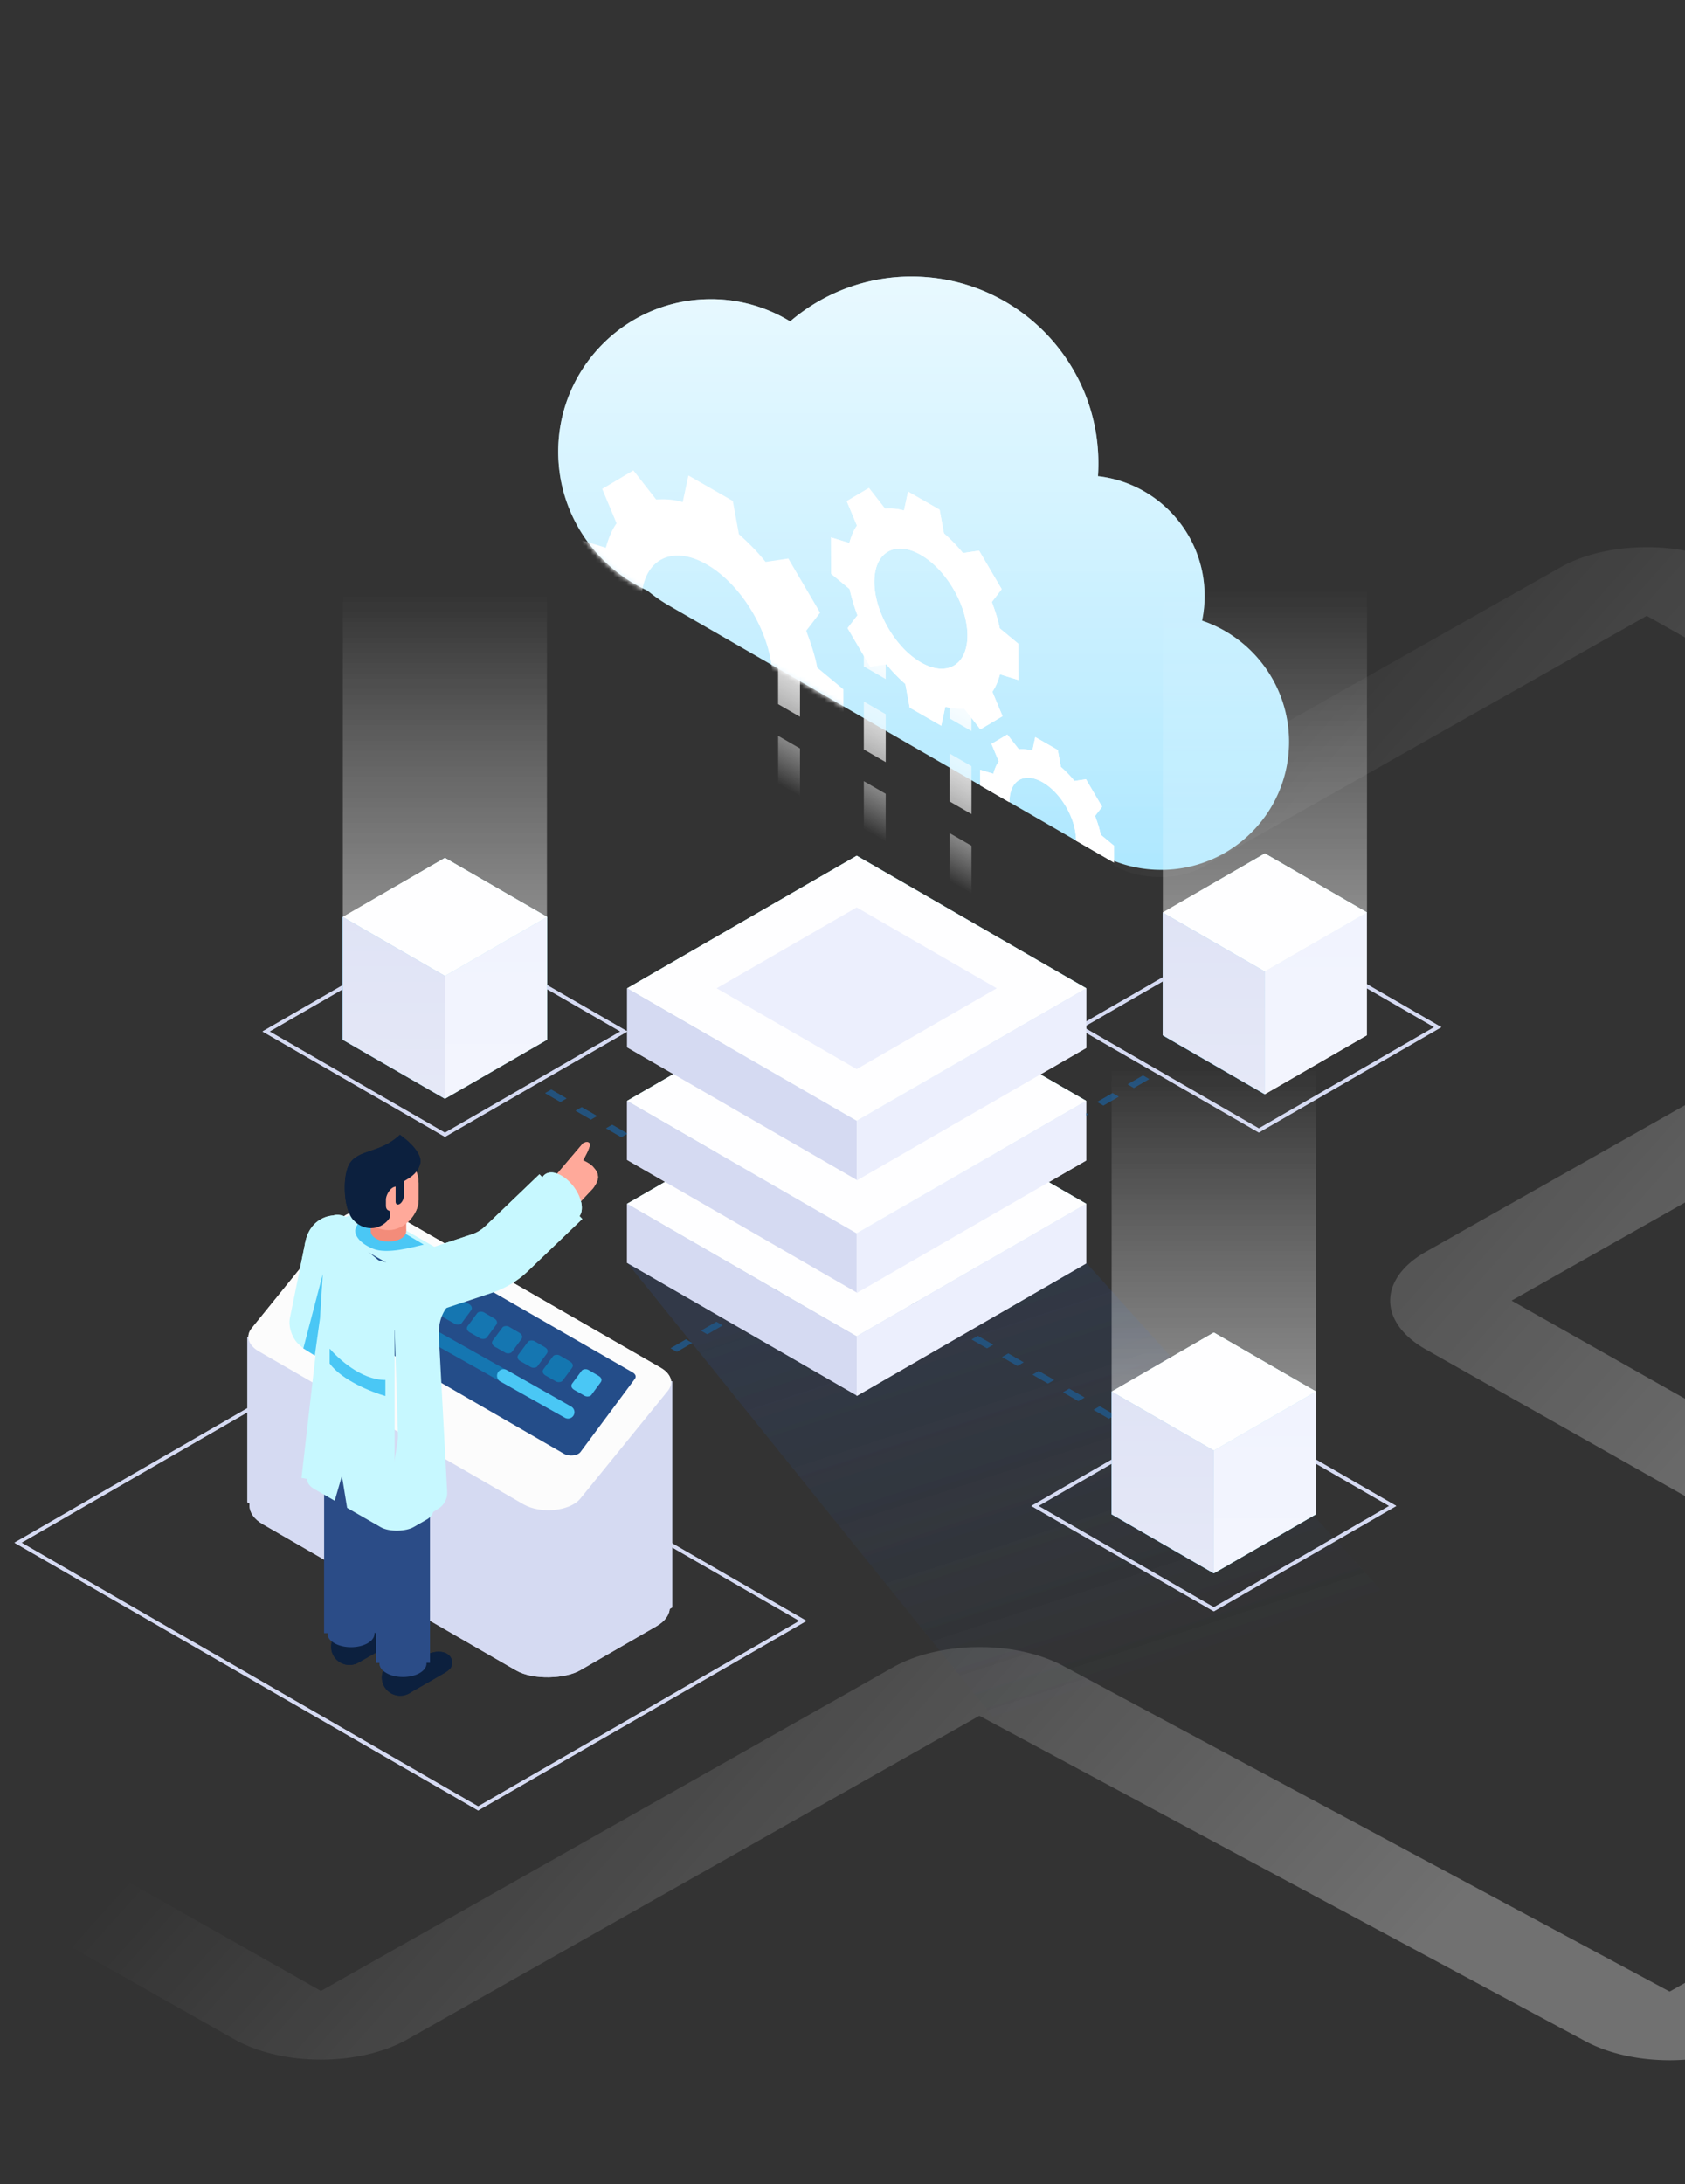 <svg xmlns="http://www.w3.org/2000/svg" xmlns:xlink="http://www.w3.org/1999/xlink" fill="none" viewBox="0 0 375 486">
  <rect x="0" y="0" width="375" height="486" fill="#333333" stroke="none"/>
  <defs>
    <path id="c" fill="#23527C" fill-rule="evenodd" d="m126.078 244.429-3.39-1.958-1.36.785 3.391 1.957 1.359-.784Zm6.781 3.915-3.391-1.958-1.359.785 3.391 1.957 1.359-.784Zm6.781 3.915-3.391-1.958-1.359.785 3.391 1.957 1.359-.784Zm6.781 3.915-3.391-1.958-1.359.785 3.391 1.957 1.359-.784Zm6.781 3.914-3.391-1.957-1.359.785 3.391 1.957 1.359-.785Zm6.78 3.915-3.39-1.957-1.359.785 3.39 1.957 1.359-.785Zm6.781 3.915-3.39-1.957-1.359.785 3.39 1.957 1.359-.785Zm6.781 3.915-3.39-1.957-1.359.784 3.39 1.958 1.359-.785Zm6.781 3.915-3.39-1.957-1.359.784 3.39 1.958 1.359-.785Zm6.781 3.915-3.39-1.957-1.359.784 3.39 1.958 1.359-.785Zm6.781 3.915-3.39-1.957-1.36.784 3.391 1.958 1.359-.785Zm6.781 3.915-3.391-1.957-1.359.784 3.391 1.958 1.359-.785Zm6.781 3.915-3.391-1.957-1.359.784 3.391 1.958 1.359-.785Zm6.781 3.915-3.391-1.957-1.359.784 3.391 1.958 1.359-.785Zm6.781 3.915-3.391-1.957-1.359.784 3.391 1.958 1.359-.785Zm6.78 3.915-3.39-1.958-1.359.785 3.39 1.958 1.359-.785Zm6.781 3.915-3.39-1.958-1.359.785 3.39 1.958 1.359-.785Zm6.781 3.915-3.39-1.958-1.359.785 3.39 1.957 1.359-.784Zm6.781 3.915-3.39-1.958-1.359.785 3.39 1.957 1.359-.784Zm6.781 3.915-3.39-1.958-1.359.785 3.39 1.957 1.359-.784Zm6.781 3.915-3.391-1.958-1.359.785 3.391 1.957 1.359-.784Zm6.781 3.915-3.391-1.958-1.359.785 3.391 1.957 1.359-.784Zm5.085 2.936-1.695-.979-1.359.785 1.695.979 1.359-.785Z" clip-rule="evenodd"/>
    <path id="d" stroke="#D5DAF2" stroke-width=".907" d="M0 0h45.981v45.981H0z"/>
    <path id="e" stroke="#D5DAF2" stroke-width=".907" d="M0 0h118.256v83.466H0z"/>
    <path id="f" fill="#23527C" fill-rule="evenodd" d="m252.343 242.081 3.39-1.957-1.359-.785-3.39 1.958 1.359.784Zm-6.781 3.915 3.39-1.957-1.359-.785-3.39 1.958 1.359.784Zm-6.781 3.915 3.39-1.957-1.359-.785-3.39 1.958 1.359.784ZM232 253.826l3.39-1.957-1.359-.785-3.39 1.958 1.359.784Zm-6.781 3.915 3.391-1.957-1.359-.785-3.391 1.958 1.359.784Zm-6.781 3.915 3.391-1.957-1.359-.785-3.391 1.958 1.359.784Zm-6.781 3.915 3.391-1.957-1.359-.785-3.391 1.958 1.359.784Zm-6.781 3.915 3.391-1.957-1.359-.785-3.391 1.958 1.359.784Zm-6.78 3.915 3.39-1.957-1.359-.785-3.391 1.958 1.36.784Zm-6.781 3.915 3.39-1.957-1.359-.785-3.39 1.957 1.359.785Zm-6.781 3.915 3.39-1.957-1.359-.785-3.39 1.957 1.359.785Zm-6.781 3.915 3.39-1.957-1.359-.785-3.39 1.957 1.359.785Zm-6.781 3.915 3.39-1.958-1.359-.784-3.39 1.957 1.359.785Zm-6.781 3.915 3.39-1.958-1.359-.784-3.39 1.957 1.359.785Zm-6.781 3.915 3.391-1.958-1.359-.784-3.391 1.957 1.359.785Zm-6.781 3.915 3.391-1.958-1.359-.784-3.391 1.957 1.359.785Z" clip-rule="evenodd"/>
    <path id="h" fill="#54CBF6" fill-opacity=".23" d="m296.419 202.814-15.489-8.942-15.489 8.942 15.49 8.942z"/>
    <path id="i" fill="#53CAF6" d="m281.493 216.183-22.728-13.122v27.31l22.728 13.122z"/>
    <path id="k" fill="#FEFEFF" d="m304.22 203.061-22.721-13.118-22.721 13.118 22.721 13.118z"/>
    <path id="l" fill="#ECEFFD" d="m304.189 203.061-22.728 13.122v27.311l22.728-13.122z"/>
    <path id="m" fill="#D5DAF2" d="m281.493 216.183-22.728-13.122v27.31l22.728 13.122z"/>
    <path id="o" fill="#54CBF6" fill-opacity=".23" d="m113.943 203.796-15.489-8.942-15.489 8.942 15.49 8.942z"/>
    <path id="p" fill="#78DEEC" d="m121.745 204.042-22.728 13.122v27.311l22.728-13.122z"/>
    <path id="q" fill="#53CAF6" d="M99.017 217.164 76.29 204.042v27.31l22.728 13.122z"/>
    <path id="s" fill="#FEFEFF" d="m121.745 204.042-22.721-13.118-22.721 13.118 22.721 13.118z"/>
    <path id="t" fill="#ECEFFD" d="m121.745 204.042-22.728 13.122v27.311l22.728-13.122z"/>
    <path id="u" fill="#D5DAF2" d="M99.017 217.164 76.29 204.042v27.31l22.728 13.122z"/>
    <path id="w" fill="#54CBF6" fill-opacity=".23" d="m285.057 309.412-15.489-8.942-15.489 8.942 15.49 8.942z"/>
    <path id="x" fill="#78DEEC" d="m292.858 309.659-22.728 13.122v27.311l22.728-13.122z"/>
    <path id="y" fill="#53CAF6" d="m270.13 322.781-22.728-13.122v27.31l22.728 13.122z"/>
    <path id="A" fill="#FEFEFF" d="m292.858 309.659-22.721-13.118-22.721 13.118 22.721 13.118z"/>
    <path id="B" fill="#ECEFFD" d="m292.858 309.659-22.728 13.122v27.311l22.728-13.122z"/>
    <path id="C" fill="#D5DAF2" d="m270.13 322.781-22.728-13.122v27.31l22.728 13.122z"/>
    <path id="D" fill="#D5DAF2" fill-rule="evenodd" d="M104.896 297.504H55.04v36.794l68.496 38.419a.038.038 0 0 1 .018.032l.018-.011.018.011c0-.013.007-.025.018-.032l25.988-15.01v-50.341h-44.7v-9.862Z" clip-rule="evenodd"/>
    <path id="E" fill="#FCFCFC" d="M88.04 270.398c-3.862-2.224-10.376-1.56-12.685 1.293L56.02 295.569c-1.402 1.73-.778 3.783 1.562 5.134l58.897 34.039c3.857 2.229 10.376 1.57 12.692-1.282l19.443-23.943c1.409-1.734.782-3.793-1.568-5.145L88.04 270.398Z"/>
    <path id="F" fill="#244D89" d="M84.273 272.86c-1.126-.648-3.03-.435-3.655.41l-11.992 16.212c-.36.487-.171 1.052.477 1.427l56.427 32.61c1.124.65 3.029.439 3.657-.405l12.097-16.273c.363-.489.174-1.056-.478-1.431l-56.533-32.55Z"/>
    <path id="G" fill="#4AC7F5" d="M130.948 304.84c-.453-.264-1.224-.18-1.477.161l-2.131 2.873c-.364.491-.17 1.06.489 1.435l2.287 1.301c.455.259 1.218.172 1.469-.167l2.107-2.852c.359-.485.173-1.047-.469-1.422l-2.275-1.329Z"/>
    <path id="H" fill="#1576B1" d="M113.29 295.244c-.452-.264-1.224-.179-1.477.162l-2.13 2.872c-.364.491-.17 1.061.489 1.436l2.287 1.301c.455.259 1.218.172 1.469-.168l2.107-2.851c.358-.485.173-1.047-.469-1.422l-2.276-1.33Zm-32.808-8.545a1.461 1.461 0 1 0-1.434 2.545l46.668 26.242a1.423 1.423 0 0 0 1.397-2.48l-46.631-26.307Z"/>
    <path id="I" fill="#4AC7F5" d="M112.848 304.907a1.46 1.46 0 1 0-1.435 2.54l14.302 8.038a1.424 1.424 0 0 0 1.401-2.482l-14.268-8.096Z"/>
    <path id="J" fill="#1576B1" d="M118.962 298.444c-.452-.264-1.223-.179-1.477.162l-2.13 2.872c-.364.491-.17 1.061.489 1.436l2.287 1.3c.455.259 1.218.172 1.469-.167l2.107-2.852c.358-.485.173-1.047-.469-1.421l-2.276-1.33Zm-16.872-9.595c-.452-.264-1.223-.18-1.476.161l-2.13 2.873c-.365.491-.17 1.06.488 1.435l2.287 1.301c.455.259 1.218.172 1.469-.167l2.107-2.852c.359-.485.173-1.047-.469-1.422l-2.276-1.329Z"/>
    <path id="K" fill="#05A0D9" fill-opacity=".5" d="M124.564 301.637c-.452-.264-1.223-.18-1.477.162l-2.13 2.872c-.364.491-.17 1.061.489 1.435l2.287 1.301c.455.259 1.218.172 1.469-.167l2.107-2.852c.358-.485.173-1.047-.469-1.422l-2.276-1.329Z"/>
    <path id="L" fill="#1576B1" d="M107.691 292.042c-.452-.264-1.223-.179-1.477.162l-2.13 2.872c-.364.491-.17 1.061.489 1.436l2.287 1.301c.455.258 1.218.171 1.469-.168l2.107-2.851c.358-.485.173-1.047-.469-1.422l-2.276-1.33Z"/>
    <path id="M" fill="#C7F8FF" d="m72.662 293.797 22.292-12.87v6.25l-22.292 12.87z"/>
    <path id="N" fill="#C7F8FF" d="m70.008 285.055 5.848 2.237-2.988 15.875-4.82-2.783 1.96-15.329Zm7.47-13.886c-.821-.726-2.33-1.032-3.37-.684 0 0-5.3.105-6.297 6.617l5.204-.979 7.3-2.444-2.837-2.51Z"/>
    <path id="O" fill="#C7F8FF" d="m72.957 276.072-1.825-1.615-3.32 2.645-3.289 16.175c-.393 1.933.487 4.56 1.965 5.867l1.025.918.319.16 5.125-24.15Z"/>
    <path id="P" fill="#C7F8FF" d="m72.836 274.88 6.667-3.849v19.094l-6.667 3.849z"/>
    <path id="Q" fill="#C7F8FF" d="M94.176 297.344v-15.176l-6.221-.727-16.254-4.307v15.581l22.475 4.629Z"/>
    <path id="R" fill="#FDFBFB" d="m92.259 299.786-5.843 3.357v14.63l5.843-3.356z"/>
    <path id="S" fill="#0C203E" d="M95.99 367.798c-2.04.599-3.505 1.511-5.248 1.32l-4.821 2.602.432.859c1.919 1.527 3.002 4.483 4.953 4.069 1.999-1.129 7.056-4.016 7.664-4.403.784-.5.767-.502 1.367-1.122 1.075-2.444-1.181-4.256-4.348-3.325Z"/>
    <path id="T" fill="#0C203E" d="M86.228 373.386c1.339.769 3.508.769 4.846 0s1.338-2.015 0-2.784c-1.338-.769-3.507-.769-4.846 0-1.338.769-1.338 2.015 0 2.784Zm0-5.359c1.339.769 3.508.769 4.846 0s1.338-2.015 0-2.784c-1.338-.769-3.507-.769-4.846 0-1.338.769-1.338 2.015 0 2.784Z"/>
    <path id="U" fill="#0C203E" d="M85.225 366.564s.575 2.148 0 5.394c-.476 2.683 8.004 1.042 6.86-1.432-.696-1.504 0-3.7 0-3.7l-6.86-.262Z"/>
    <path id="V" fill="#0C203E" d="M84.704 360.982c-2.04.599-3.504 1.511-5.247 1.32l-4.822 2.601.432.86c1.919 1.527 3.002 4.483 4.953 4.069 2-1.129 7.057-4.017 7.664-4.403.784-.5.768-.502 1.367-1.122 1.075-2.444-1.18-4.256-4.347-3.325Z"/>
    <path id="W" fill="#0C203E" d="M74.943 366.57c1.338.769 3.507.769 4.846 0 1.338-.768 1.338-2.015 0-2.784-1.339-.768-3.508-.768-4.846 0-1.338.769-1.338 2.016 0 2.784Zm0-5.36c1.338.769 3.507.769 4.846 0 1.338-.768 1.338-2.015 0-2.784-1.339-.768-3.508-.768-4.846 0-1.338.769-1.338 2.016 0 2.784Z"/>
    <path id="X" fill="#0C203E" d="M73.939 359.748s.576 2.148 0 5.394c-.476 2.683 8.005 1.042 6.86-1.432-.696-1.504 0-3.7 0-3.7l-6.86-.262Z"/>
    <path id="Y" fill="#2B4C87" d="M86.002 372.302c2.04 1.172 5.348 1.172 7.389 0 2.04-1.172 2.04-3.073 0-4.245-2.04-1.172-5.349-1.172-7.39 0-2.04 1.172-2.04 3.073 0 4.245Zm-11.562-6.636c2.037 1.171 5.34 1.171 7.376 0 2.037-1.17 2.037-3.067 0-4.237s-5.339-1.17-7.376 0c-2.036 1.17-2.036 3.067 0 4.237Z"/>
    <path id="Z" stroke="#2B4C87" stroke-linejoin="round" stroke-width="11.99" d="M89.697 326.181v43.835M78.13 319.548v43.834"/>
    <path id="aa" fill="#4AC7F5" d="M82.97 277.86c3.19 1.333 8.876-.343 11.342-.902l-12.563-7.45c-.986.788-2.705 3.48-2.705 4.368 0 .887.709 2.639 3.926 3.984Z"/>
    <path id="ab" fill="#C7F8FF" d="m96.178 288.93-8.676-4.169 1.457 47.477 7.72-4.435-2.495-22.003 1.995-16.87Z"/>
    <path id="ac" fill="#C7F8FF" d="m87.832 294.834-17.135-16.473v19.153l-3.6 31.371 20.735 3.801v-37.852Z"/>
    <path id="ad" fill="#2B4C87" d="m76.097 328.441 1.362 8.368-3.37-1.493 2.008-6.875Z"/>
    <path id="ae" fill="#C7F8FF" d="M70.65 278.111c-.069-6.588 3.919-7.111 5.56-7.28l2.724 5.188 5.619 4.7-1.974 3.123h-5.774l-5.689-3.735c-.085 2.745-.399 4.593-.467-1.996Z"/>
    <path id="af" fill="#FFA99A" d="m129.751 254.412-6.348 7.462v3.898l5.234 2.228 3.342-3.564s1.172-1.472 1.113-2.562c-.051-.971-.472-1.496-1.113-2.227-.685-.78-2.228-1.448-2.228-1.448s1.876-3.176 1.448-3.787c-.428-.611-1.448 0-1.448 0Z"/>
    <path id="ag" fill="#F38C7A" d="M83.68 275.614c1.539.884 4.032.884 5.57 0 1.539-.884 1.539-2.316 0-3.2-1.537-.883-4.031-.883-5.57 0-1.537.884-1.537 2.316 0 3.2Z"/>
    <path id="ah" fill="#F38C7A" d="M90.406 264.747h-7.877v9.121h7.877z"/>
    <path id="ai" fill="#0C203E" d="M77.842 258.879c2.101-3.184 6.797-2.233 11.164-6.351 0 0 5.15 3.516 4.515 6.351-.44 1.962-1.836 2.928-3.275 3.771-2.328 1.365-2.688 1.817-3.82 4.267-.87 1.883 1.312 2.91 0 4.516-1.96 2.397-5.558 2.58-7.84 0-2.283-2.58-2.382-10.073-.744-12.554Z"/>
    <path id="aj" fill="#4AC7F5" d="M85.773 310.657v-3.572c-5.478 0-10.553-4.855-12.405-6.972v3.3c2.7 3.731 9.395 6.384 12.405 7.244Z"/>
    <path id="ak" stroke="#C7F8FF" stroke-width="13.768" d="m124.818 266.286-12.074 11.576a14.685 14.685 0 0 1-5.541 3.339l-15.334 5.084"/>
    <path id="al" fill="#C7F8FF" d="M94.018 296.67c.873-4.287 3.209-6.219 4.267-6.649l-7.542-1.389-1.985 6.649 5.26 1.389Zm.496-19.565c2.16 1.079 1.482 1.265 4.496.499l-1.817 2.047h-3.92l1.241-2.546Z"/>
    <path id="am" fill="#C7F8FF" d="m99.52 331.983-1.884-35.198-4.718-2.439-2.797 15.886-3.56 22.738 8.106 4.591 2.944-1.872a4.13 4.13 0 0 0 1.908-3.706Z"/>
    <path id="an" fill="#4AC7F5" d="m71.22 293.337-1.162 8.327-2.554-1.603 4.33-16.532-.614 9.808Z"/>
    <path id="ao" fill="#C7F8FF" d="M97.64 296.936c-.068-4.835 2.526-7.123 3.832-7.662-.937-.511-2.878-1.669-3.15-2.214-.341-.681-3.406.511-4.939.681-1.532.171 0 6.045 0 7.237 0 .954 2.838 1.703 4.257 1.958Zm144.08-29.067-51.065-29.483-51.065 29.483 51.065 29.483z"/>
    <path id="ap" fill="#FEFEFF" d="m241.705 267.891-51.065-29.483-51.065 29.483 51.065 29.483z"/>
    <path id="aq" fill="#ECEFFD" d="m241.72 267.869-51.079 29.49v13.289l51.079-29.491z"/>
    <path id="ar" fill="#D5DAF2" d="m190.639 297.361-51.079-29.49v13.149l51.079 29.49z"/>
    <path id="as" fill="#C7F8FF" d="m241.72 244.967-51.065-29.482-51.065 29.482 51.065 29.482z"/>
    <path id="at" fill="#FEFEFF" d="m241.705 244.988-51.065-29.483-51.065 29.483 51.065 29.483z"/>
    <path id="au" fill="#ECEFFD" d="m241.72 244.967-51.079 29.49v13.288l51.079-29.49z"/>
    <path id="av" fill="#D5DAF2" d="m190.639 274.458-51.079-29.49v13.149l51.079 29.49z"/>
    <path id="aw" fill="#C7F8FF" d="m241.737 219.919-51.065-29.482-51.065 29.482 51.065 29.482z"/>
    <path id="ax" fill="#FEFEFF" d="m241.721 219.941-51.065-29.482-51.065 29.482 51.065 29.482z"/>
    <path id="ay" fill="#ECEFFD" d="m241.737 219.919-51.079 29.49v13.288l51.079-29.49z"/>
    <path id="az" fill="#D5DAF2" d="m190.656 249.411-51.079-29.49v13.149l51.079 29.49z"/>
    <path id="aA" fill="#ECEFFD" d="m221.82 219.919-31.164-17.993-31.164 17.993 31.164 17.993z"/>
    <path id="aI" fill="#AEE8FF" fill-rule="evenodd" d="M175.851 71.521a33.79 33.79 0 0 0-17.669-4.954c-18.751 0-33.952 15.2-33.952 33.952 0 13.728 8.147 25.553 19.869 30.904a34.349 34.349 0 0 0 4.658 3.257l94.958 54.824.218.124a28.344 28.344 0 0 0 14.465 3.942c15.727 0 28.476-12.749 28.476-28.476 0-12.535-8.1-23.179-19.351-26.983.372-1.779.567-3.622.567-5.512 0-13.768-10.379-25.113-23.74-26.637.065-.944.097-1.897.097-2.857 0-22.958-18.611-41.569-41.568-41.569a41.41 41.41 0 0 0-27.028 9.985Z" clip-rule="evenodd"/>
    <path id="aL" fill="#fff" fill-rule="evenodd" d="M137.218 116.449c-1.059 1.476-1.802 3.321-2.387 5.443l-5.751-1.762.03 11.355 5.796 4.806c.61 2.739 1.46 5.528 2.471 8.23l-3.092 4.019 7.076 12.056 5.059-.751c1.817 2.265 3.798 4.262 5.941 6.171l1.358 7.388 9.875 5.668 1.27-5.922c2.078.5 4.08.681 5.925.585l5.055 6.47 6.941-4.116-3.199-7.656c1.059-1.475 1.802-3.321 2.387-5.443l5.751 1.762-.03-11.355-5.796-4.806c-.53-2.782-1.46-5.528-2.471-8.23l3.092-4.019-7.076-12.056-5.059.752c-1.817-2.266-3.798-4.262-5.941-6.172l-1.358-7.388-9.874-5.667-1.271 5.921c-2.156-.638-4.08-.68-5.924-.585l-5.056-6.47-6.941 4.117 3.199 7.655Zm20.092 42.817c8.047 4.646 14.571.88 14.571-8.412 0-9.292-6.524-20.591-14.571-25.237-8.047-4.646-14.57-.88-14.57 8.412 0 9.292 6.523 20.591 14.57 25.237Z" clip-rule="evenodd"/>
    <path id="aM" fill="#fff" fill-rule="evenodd" d="M190.719 116.966c-.753 1.049-1.281 2.361-1.697 3.87l-4.089-1.253.022 8.074 4.121 3.417a44.411 44.411 0 0 0 1.757 5.851l-2.199 2.858 5.031 8.572 3.597-.534c1.292 1.611 2.701 3.03 4.224 4.388l.966 5.253 7.021 4.03.903-4.211c1.478.356 2.901.484 4.213.416l3.594 4.601 4.935-2.927-2.274-5.443c.753-1.049 1.281-2.362 1.697-3.87l4.089 1.252-.021-8.074-4.122-3.417c-.376-1.978-1.037-3.93-1.756-5.851l2.198-2.858-5.031-8.572-3.597.534c-1.292-1.611-2.701-3.03-4.224-4.388l-.966-5.253-7.02-4.03-.904 4.211c-1.533-.454-2.901-.484-4.212-.416l-3.595-4.6-4.935 2.926 2.274 5.444Zm14.225 30.443c5.722 3.303 10.36.626 10.36-5.981s-4.638-14.641-10.36-17.944c-5.721-3.304-10.359-.626-10.359 5.981s4.638 14.641 10.359 17.944Zm16.123 24.784c.298-1.077.675-2.015 1.212-2.764l-1.624-3.887 3.524-2.09 2.567 3.285c.937-.048 1.913-.027 3.008.297l.645-3.006 5.014 2.877.69 3.751c1.087.97 2.093 1.984 3.016 3.134l2.568-.382 3.593 6.121-1.57 2.041c.513 1.372.986 2.766 1.255 4.179l2.943 2.44.01 3.767-8.459-4.884.002-.176c0-4.718-3.312-10.454-7.398-12.813s-7.398-.447-7.398 4.271l.001.178-6.509-3.759-.01-3.475 2.92.895Z" clip-rule="evenodd"/>
  </defs>
  <path fill="url(#a)" fill-rule="evenodd" d="M385.718 126.264c-10.622-6.009-27.844-6.009-38.466 0l-98.673 55.82c-5.286 2.99-5.286 7.838 0 10.828 5.285 2.99 13.855 2.99 19.141 0l98.673-55.82a1307158125.991 1307158125.991 0 0 0 .031-.015l.005-.001a.224.224 0 0 1 .056-.005c.03 0 .05.003.056.005l.005.001.031.015 100.318 56.751c.019.01.026.016.027.017l.003.003a.06.06 0 0 1 .008.032.058.058 0 0 1-.008.031l-.003.003-.007.005a.127.127 0 0 1-.02.012l-149.543 84.597c-10.622 6.009-10.622 15.751 0 21.76l153.307 86.726.021.013a.046.046 0 0 0 .006.004l.002.003a.055.055 0 0 1 .009.032c0 .017-.006.028-.009.031l-.003.003a.097.097 0 0 1-.026.018l-98.991 55.999a.17.17 0 0 1-.029.014l-.007.002a.341.341 0 0 1-.054.005l-.034-.001a.17.17 0 0 1-.021-.003l-.006-.002a.131.131 0 0 1-.03-.014l-134.798-72.386c-10.695-5.743-27.532-5.619-37.96.28L71.516 442.991a.185.185 0 0 1-.027.014l-.004.002-.005.001c-.006.001-.026.005-.056.005-.03 0-.05-.004-.056-.005l-.005-.001c-.002-.001-.012-.005-.03-.016L-33.056 383.94c-5.286-2.99-13.855-2.99-19.141 0-5.286 2.99-5.286 7.838 0 10.828L52.19 453.82c10.622 6.009 27.844 6.009 38.466 0l127.214-71.965.029-.015.007-.001a.109.109 0 0 1 .023-.004l.031-.002c.029 0 .048.003.054.005l.007.002c.002 0 .012.004.03.014L352.85 454.24c10.695 5.743 27.532 5.619 37.959-.28l98.991-55.999c10.622-6.009 10.622-15.751 0-21.76l-153.307-86.726a.117.117 0 0 1-.025-.016l-.001-.001-.003-.003a.055.055 0 0 1-.009-.032c0-.01.002-.018.004-.023a.038.038 0 0 1 .005-.008l.003-.003c0-.001.007-.007.026-.018l149.544-84.596c10.622-6.009 10.622-15.752 0-21.761l-100.319-56.75Z" clip-rule="evenodd"/>
  <path fill="url(#b)" d="M289.227 466.745 139.638 281.062H241.79L409 466.745H289.227Z" opacity=".13"/>
  <use xlink:href="#c" fill-rule="evenodd" clip-rule="evenodd"/>
  <use xlink:href="#d" stroke-width=".907" transform="matrix(-.866 -.5 -.866 .5 319.974 228.573)"/>
  <use xlink:href="#d" stroke-width=".907" transform="matrix(-.866 -.5 -.866 .5 309.958 335.12)"/>
  <use xlink:href="#e" stroke-width=".907" transform="matrix(-.866 -.5 -.866 .5 178.696 360.691)"/>
  <use xlink:href="#d" stroke-width=".907" transform="matrix(-.866 -.5 -.866 .5 138.845 229.531)"/>
  <use xlink:href="#f" fill-rule="evenodd" clip-rule="evenodd"/>
  <path fill="url(#g)" d="M0 0h26.236v26.236H0z" transform="matrix(-.866 -.5 -.866 .5 304.22 203.061)"/>
  <use xlink:href="#h" fill-opacity=".23"/>
  <use xlink:href="#i"/>
  <path fill="url(#j)" fill-opacity=".5" d="M0 0h26.244v27.31H0z" transform="matrix(-.866 -.5 0 1 281.493 216.183)"/>
  <use xlink:href="#k"/>
  <use xlink:href="#l"/>
  <use xlink:href="#m"/>
  <path fill="url(#n)" d="M0 0h26.236v26.236H0z" transform="matrix(-.866 -.5 -.866 .5 121.745 204.042)"/>
  <use xlink:href="#o" fill-opacity=".23"/>
  <use xlink:href="#p"/>
  <use xlink:href="#q"/>
  <path fill="url(#r)" fill-opacity=".5" d="M0 0h26.244v27.31H0z" transform="matrix(-.866 -.5 0 1 99.017 217.164)"/>
  <use xlink:href="#s"/>
  <use xlink:href="#t"/>
  <use xlink:href="#u"/>
  <path fill="url(#v)" d="M0 0h26.236v26.236H0z" transform="matrix(-.866 -.5 -.866 .5 292.858 309.659)"/>
  <use xlink:href="#w" fill-opacity=".23"/>
  <use xlink:href="#x"/>
  <use xlink:href="#y"/>
  <path fill="url(#z)" fill-opacity=".5" d="M0 0h26.244v27.31H0z" transform="matrix(-.866 -.5 0 1 270.13 322.781)"/>
  <use xlink:href="#A"/>
  <use xlink:href="#B"/>
  <use xlink:href="#C"/>
  <use xlink:href="#D" fill-rule="evenodd" clip-rule="evenodd"/>
  <use xlink:href="#E"/>
  <use xlink:href="#F"/>
  <use xlink:href="#G"/>
  <use xlink:href="#H"/>
  <use xlink:href="#I"/>
  <use xlink:href="#J"/>
  <use xlink:href="#K" fill-opacity=".5"/>
  <use xlink:href="#L"/>
  <rect width="81.532" height="36.131" fill="#D5DAF2" rx="8.261" transform="matrix(-.866 -.5 -.866 .5 153.243 357.753)"/>
  <use xlink:href="#M"/>
  <use xlink:href="#N"/>
  <use xlink:href="#O"/>
  <use xlink:href="#P"/>
  <rect width="24.025" height="9.695" fill="#C7F8FF" rx="4.848" transform="scale(-1.226 .704) rotate(-45 439.306 299.48)"/>
  <use xlink:href="#Q"/>
  <use xlink:href="#R"/>
  <ellipse cx="4.084" cy="4.064" fill="#0C203E" rx="4.084" ry="4.064" transform="matrix(-1 0 0 1 93.153 369.214)"/>
  <use xlink:href="#S"/>
  <use xlink:href="#T"/>
  <use xlink:href="#U"/>
  <ellipse cx="4.071" cy="4.051" fill="#0C203E" rx="4.071" ry="4.051" transform="matrix(-1 0 0 1 81.841 362.398)"/>
  <use xlink:href="#V"/>
  <use xlink:href="#W"/>
  <use xlink:href="#X"/>
  <use xlink:href="#Y"/>
  <use xlink:href="#Z" stroke-linejoin="round" stroke-width="11.99"/>
  <use xlink:href="#aa"/>
  <use xlink:href="#ab"/>
  <use xlink:href="#ac"/>
  <rect width="25.554" height="11.817" fill="#C7F8FF" rx="4.256" transform="matrix(-.867 -.498 -.867 .498 98.615 336.048)"/>
  <use xlink:href="#ad"/>
  <use xlink:href="#ae"/>
  <use xlink:href="#af"/>
  <use xlink:href="#ag"/>
  <use xlink:href="#ah"/>
  <rect width="13.384" height="17.166" fill="#FFA99A" rx="6.692" transform="matrix(-1 0 0 1 93.162 256.565)"/>
  <use xlink:href="#ai"/>
  <rect width="3.533" height="4.935" fill="#FFA99A" rx="1.766" transform="matrix(-.866 .5 0 1 88.949 263.381)"/>
  <rect width="2.084" height="8.237" fill="#0C203E" rx="1.042" transform="matrix(-.866 .5 0 1 89.851 259.165)"/>
  <use xlink:href="#aj"/>
  <circle cx="4.949" cy="4.949" r="4.949" fill="#C7F8FF" transform="matrix(-.918 -.397 .115 .993 128.883 263.253)"/>
  <use xlink:href="#ak" stroke-width="13.768"/>
  <use xlink:href="#al"/>
  <use xlink:href="#am"/>
  <use xlink:href="#an"/>
  <use xlink:href="#ao"/>
  <use xlink:href="#ap"/>
  <use xlink:href="#aq"/>
  <use xlink:href="#ar"/>
  <use xlink:href="#as"/>
  <use xlink:href="#at"/>
  <use xlink:href="#au"/>
  <use xlink:href="#av"/>
  <use xlink:href="#aw"/>
  <use xlink:href="#ax"/>
  <use xlink:href="#ay"/>
  <use xlink:href="#az"/>
  <use xlink:href="#aA"/>
  <path fill="url(#aB)" fill-rule="evenodd" d="M192.253 148.31v-10.174l4.862 2.808v10.173l-4.862-2.807Zm0 18.47v-10.654l4.862 2.807v10.654l-4.862-2.807Zm0 17.715v-10.654l4.862 2.808v10.654l-4.862-2.808Z" clip-rule="evenodd"/>
  <path fill="url(#aC)" fill-rule="evenodd" d="M211.333 159.869v-10.173l4.862 2.807v10.174l-4.862-2.808Zm0 18.47v-10.654l4.862 2.807v10.654l-4.862-2.807Zm0 17.716v-10.654l4.862 2.807v10.654l-4.862-2.807Z" clip-rule="evenodd"/>
  <path fill="url(#aD)" fill-rule="evenodd" d="M173.172 138.221v-10.174l4.863 2.807v10.174l-4.863-2.807Zm0 18.469v-10.654l4.863 2.808v10.654l-4.863-2.808Zm0 17.716v-10.654l4.863 2.807v10.654l-4.863-2.807Z" clip-rule="evenodd"/>
  <path fill="url(#aE)" d="M76.295 1.044h45.425V231.4l-22.712 13.118L76.295 231.4V1.044Z"/>
  <path fill="url(#aF)" d="M247.4 106.597h45.425v230.355l-22.712 13.139-22.713-13.139V106.597Z"/>
  <path fill="url(#aG)" d="M258.797 0h45.425v230.356l-22.713 13.138-22.712-13.138V0Z"/>
  <path fill="#AEE8FF" fill-rule="evenodd" d="M175.853 71.521a33.793 33.793 0 0 0-17.669-4.954c-18.752 0-33.953 15.2-33.953 33.952 0 13.727 8.146 25.551 19.868 30.903a34.304 34.304 0 0 0 4.659 3.258l94.957 54.824.097.055.125.071a28.337 28.337 0 0 0 14.461 3.94c15.727 0 28.477-12.749 28.477-28.476 0-12.535-8.1-23.179-19.351-26.983.371-1.779.567-3.622.567-5.512 0-13.768-10.379-25.113-23.739-26.637a42.24 42.24 0 0 0 .097-2.857c0-22.958-18.611-41.569-41.569-41.569a41.404 41.404 0 0 0-27.027 9.985Z" clip-rule="evenodd"/>
  <path fill="url(#aH)" fill-opacity=".65" fill-rule="evenodd" d="M175.853 71.521a33.793 33.793 0 0 0-17.669-4.954c-18.752 0-33.953 15.2-33.953 33.952 0 13.727 8.146 25.551 19.868 30.903a34.304 34.304 0 0 0 4.659 3.258l94.957 54.824.097.055.125.071a28.337 28.337 0 0 0 14.461 3.94c15.727 0 28.477-12.749 28.477-28.476 0-12.535-8.1-23.179-19.351-26.983.371-1.779.567-3.622.567-5.512 0-13.768-10.379-25.113-23.739-26.637a42.24 42.24 0 0 0 .097-2.857c0-22.958-18.611-41.569-41.569-41.569a41.404 41.404 0 0 0-27.027 9.985Z" clip-rule="evenodd"/>
  <mask id="aK" width="163" height="133" x="124" y="61" maskUnits="userSpaceOnUse" style="mask-type:alpha">
    <use xlink:href="#aI" fill-rule="evenodd" clip-rule="evenodd"/>
    <path fill="url(#aJ)" fill-opacity=".65" fill-rule="evenodd" d="M175.851 71.521a33.79 33.79 0 0 0-17.669-4.954c-18.751 0-33.952 15.2-33.952 33.952 0 13.728 8.147 25.553 19.869 30.904a34.349 34.349 0 0 0 4.658 3.257l94.958 54.824.218.124a28.344 28.344 0 0 0 14.465 3.942c15.727 0 28.476-12.749 28.476-28.476 0-12.535-8.1-23.179-19.351-26.983.372-1.779.567-3.622.567-5.512 0-13.768-10.379-25.113-23.74-26.637.065-.944.097-1.897.097-2.857 0-22.958-18.611-41.569-41.568-41.569a41.41 41.41 0 0 0-27.028 9.985Z" clip-rule="evenodd"/>
  </mask>
  <g mask="url(#aK)">
    <use xlink:href="#aL" fill-rule="evenodd" clip-rule="evenodd"/>
  </g>
  <use xlink:href="#aM" fill-rule="evenodd" clip-rule="evenodd"/>
  <path fill="url(#aN)" d="M289.227 466.745 139.638 281.062H241.79L409 466.745H289.227Z" opacity=".13"/>
  <use xlink:href="#c" fill-rule="evenodd" clip-rule="evenodd"/>
  <use xlink:href="#d" stroke-width=".907" transform="matrix(-.866 -.5 -.866 .5 319.974 228.573)"/>
  <use xlink:href="#d" stroke-width=".907" transform="matrix(-.866 -.5 -.866 .5 309.958 335.12)"/>
  <use xlink:href="#e" stroke-width=".907" transform="matrix(-.866 -.5 -.866 .5 178.696 360.691)"/>
  <use xlink:href="#d" stroke-width=".907" transform="matrix(-.866 -.5 -.866 .5 138.845 229.531)"/>
  <use xlink:href="#f" fill-rule="evenodd" clip-rule="evenodd"/>
  <path fill="url(#aO)" d="M0 0h26.236v26.236H0z" transform="matrix(-.866 -.5 -.866 .5 304.22 203.061)"/>
  <use xlink:href="#h" fill-opacity=".23"/>
  <use xlink:href="#i"/>
  <path fill="url(#aP)" fill-opacity=".5" d="M0 0h26.244v27.31H0z" transform="matrix(-.866 -.5 0 1 281.493 216.183)"/>
  <use xlink:href="#k"/>
  <use xlink:href="#l"/>
  <use xlink:href="#m"/>
  <path fill="url(#aQ)" d="M0 0h26.236v26.236H0z" transform="matrix(-.866 -.5 -.866 .5 121.745 204.042)"/>
  <use xlink:href="#o" fill-opacity=".23"/>
  <use xlink:href="#p"/>
  <use xlink:href="#q"/>
  <path fill="url(#aR)" fill-opacity=".5" d="M0 0h26.244v27.31H0z" transform="matrix(-.866 -.5 0 1 99.017 217.164)"/>
  <use xlink:href="#s"/>
  <use xlink:href="#t"/>
  <use xlink:href="#u"/>
  <path fill="url(#aS)" d="M0 0h26.236v26.236H0z" transform="matrix(-.866 -.5 -.866 .5 292.858 309.659)"/>
  <use xlink:href="#w" fill-opacity=".23"/>
  <use xlink:href="#x"/>
  <use xlink:href="#y"/>
  <path fill="url(#aT)" fill-opacity=".5" d="M0 0h26.244v27.31H0z" transform="matrix(-.866 -.5 0 1 270.13 322.781)"/>
  <use xlink:href="#A"/>
  <use xlink:href="#B"/>
  <use xlink:href="#C"/>
  <use xlink:href="#D" fill-rule="evenodd" clip-rule="evenodd"/>
  <use xlink:href="#E"/>
  <use xlink:href="#F"/>
  <use xlink:href="#G"/>
  <use xlink:href="#H"/>
  <use xlink:href="#I"/>
  <use xlink:href="#J"/>
  <use xlink:href="#K" fill-opacity=".5"/>
  <use xlink:href="#L"/>
  <rect width="81.532" height="36.131" fill="#D5DAF2" rx="8.261" transform="matrix(-.866 -.5 -.866 .5 153.243 357.753)"/>
  <use xlink:href="#M"/>
  <use xlink:href="#N"/>
  <use xlink:href="#O"/>
  <use xlink:href="#P"/>
  <rect width="24.025" height="9.695" fill="#C7F8FF" rx="4.848" transform="scale(-1.226 .704) rotate(-45 439.306 299.48)"/>
  <use xlink:href="#Q"/>
  <use xlink:href="#R"/>
  <ellipse cx="4.084" cy="4.064" fill="#0C203E" rx="4.084" ry="4.064" transform="matrix(-1 0 0 1 93.153 369.214)"/>
  <use xlink:href="#S"/>
  <use xlink:href="#T"/>
  <use xlink:href="#U"/>
  <ellipse cx="4.071" cy="4.051" fill="#0C203E" rx="4.071" ry="4.051" transform="matrix(-1 0 0 1 81.841 362.398)"/>
  <use xlink:href="#V"/>
  <use xlink:href="#W"/>
  <use xlink:href="#X"/>
  <use xlink:href="#Y"/>
  <use xlink:href="#Z" stroke-linejoin="round" stroke-width="11.99"/>
  <use xlink:href="#aa"/>
  <use xlink:href="#ab"/>
  <use xlink:href="#ac"/>
  <rect width="25.554" height="11.817" fill="#C7F8FF" rx="4.256" transform="matrix(-.867 -.498 -.867 .498 98.615 336.048)"/>
  <use xlink:href="#ad"/>
  <use xlink:href="#ae"/>
  <use xlink:href="#af"/>
  <use xlink:href="#ag"/>
  <use xlink:href="#ah"/>
  <rect width="13.384" height="17.166" fill="#FFA99A" rx="6.692" transform="matrix(-1 0 0 1 93.162 256.565)"/>
  <use xlink:href="#ai"/>
  <rect width="3.533" height="4.935" fill="#FFA99A" rx="1.766" transform="matrix(-.866 .5 0 1 88.949 263.381)"/>
  <rect width="2.084" height="8.237" fill="#0C203E" rx="1.042" transform="matrix(-.866 .5 0 1 89.851 259.165)"/>
  <use xlink:href="#aj"/>
  <circle cx="4.949" cy="4.949" r="4.949" fill="#C7F8FF" transform="matrix(-.918 -.397 .115 .993 128.883 263.253)"/>
  <use xlink:href="#ak" stroke-width="13.768"/>
  <use xlink:href="#al"/>
  <use xlink:href="#am"/>
  <use xlink:href="#an"/>
  <use xlink:href="#ao"/>
  <use xlink:href="#ap"/>
  <use xlink:href="#aq"/>
  <use xlink:href="#ar"/>
  <use xlink:href="#as"/>
  <use xlink:href="#at"/>
  <use xlink:href="#au"/>
  <use xlink:href="#av"/>
  <use xlink:href="#aw"/>
  <use xlink:href="#ax"/>
  <use xlink:href="#ay"/>
  <use xlink:href="#az"/>
  <use xlink:href="#aA"/>
  <path fill="url(#aU)" fill-rule="evenodd" d="M192.253 148.31v-10.174l4.862 2.808v10.173l-4.862-2.807Zm0 18.47v-10.654l4.862 2.807v10.654l-4.862-2.807Zm0 17.715v-10.654l4.862 2.808v10.654l-4.862-2.808Z" clip-rule="evenodd"/>
  <path fill="url(#aV)" fill-rule="evenodd" d="M211.333 159.869v-10.173l4.862 2.807v10.174l-4.862-2.808Zm0 18.47v-10.654l4.862 2.807v10.654l-4.862-2.807Zm0 17.716v-10.654l4.862 2.807v10.654l-4.862-2.807Z" clip-rule="evenodd"/>
  <path fill="url(#aW)" fill-rule="evenodd" d="M173.172 138.221v-10.174l4.863 2.807v10.174l-4.863-2.807Zm0 18.469v-10.654l4.863 2.808v10.654l-4.863-2.808Zm0 17.716v-10.654l4.863 2.807v10.654l-4.863-2.807Z" clip-rule="evenodd"/>
  <path fill="url(#aX)" d="M76.295 1.044h45.425V231.4l-22.712 13.118L76.295 231.4V1.044Z"/>
  <path fill="url(#aY)" d="M247.4 106.597h45.425v230.355l-22.712 13.139-22.713-13.139V106.597Z"/>
  <path fill="url(#aZ)" d="M258.797 0h45.425v230.356l-22.713 13.138-22.712-13.138V0Z"/>
  <path fill="url(#ba)" fill-opacity=".2" fill-rule="evenodd" d="M175.853 71.521a33.793 33.793 0 0 0-17.669-4.954c-18.752 0-33.953 15.2-33.953 33.952 0 13.727 8.146 25.551 19.868 30.903a34.304 34.304 0 0 0 4.659 3.258l94.957 54.824.097.055.125.071a28.337 28.337 0 0 0 14.461 3.94c15.727 0 28.477-12.749 28.477-28.476 0-12.535-8.1-23.179-19.351-26.983.371-1.779.567-3.622.567-5.512 0-13.768-10.379-25.113-23.739-26.637a42.24 42.24 0 0 0 .097-2.857c0-22.958-18.611-41.569-41.569-41.569a41.404 41.404 0 0 0-27.027 9.985Z" clip-rule="evenodd"/>
  <mask id="bc" width="163" height="133" x="124" y="61" maskUnits="userSpaceOnUse" style="mask-type:alpha">
    <use xlink:href="#aI" fill-rule="evenodd" clip-rule="evenodd"/>
    <path fill="url(#bb)" fill-opacity=".65" fill-rule="evenodd" d="M175.851 71.521a33.79 33.79 0 0 0-17.669-4.954c-18.751 0-33.952 15.2-33.952 33.952 0 13.728 8.147 25.553 19.869 30.904a34.349 34.349 0 0 0 4.658 3.257l94.958 54.824.218.124a28.344 28.344 0 0 0 14.465 3.942c15.727 0 28.476-12.749 28.476-28.476 0-12.535-8.1-23.179-19.351-26.983.372-1.779.567-3.622.567-5.512 0-13.768-10.379-25.113-23.74-26.637.065-.944.097-1.897.097-2.857 0-22.958-18.611-41.569-41.568-41.569a41.41 41.41 0 0 0-27.028 9.985Z" clip-rule="evenodd"/>
  </mask>
  <g mask="url(#bc)">
    <use xlink:href="#aL" fill-opacity=".1" fill-rule="evenodd" clip-rule="evenodd"/>
  </g>
  <use xlink:href="#aM" fill-rule="evenodd" clip-rule="evenodd"/>
  <defs>
    <linearGradient id="a" x1="412.993" x2="246.827" y1="322.635" y2="173.688" gradientUnits="userSpaceOnUse">
      <stop stop-color="#fff" stop-opacity=".3"/>
      <stop offset="1" stop-color="#fff" stop-opacity="0"/>
    </linearGradient>
    <linearGradient id="b" x1="210.623" x2="242.305" y1="281.062" y2="378.115" gradientUnits="userSpaceOnUse">
      <stop stop-color="#2B4C87"/>
      <stop offset="1" stop-color="#2B4C87" stop-opacity="0"/>
    </linearGradient>
    <linearGradient id="g" x1="13.118" x2="13.118" y1="0" y2="26.236" gradientUnits="userSpaceOnUse">
      <stop stop-color="#C6F8FF"/>
      <stop offset="1" stop-color="#C6F8FF" stop-opacity="0"/>
    </linearGradient>
    <linearGradient id="j" x1="13.122" x2="13.122" y1="0" y2="34.346" gradientUnits="userSpaceOnUse">
      <stop stop-color="#71DCEB" stop-opacity="0"/>
      <stop offset=".519" stop-color="#71DCEB" stop-opacity=".29"/>
      <stop offset="1" stop-color="#71DCEB" stop-opacity=".021"/>
    </linearGradient>
    <linearGradient id="n" x1="13.118" x2="13.118" y1="0" y2="26.236" gradientUnits="userSpaceOnUse">
      <stop stop-color="#C6F8FF"/>
      <stop offset="1" stop-color="#C6F8FF" stop-opacity="0"/>
    </linearGradient>
    <linearGradient id="r" x1="13.122" x2="13.122" y1="0" y2="34.346" gradientUnits="userSpaceOnUse">
      <stop stop-color="#71DCEB" stop-opacity="0"/>
      <stop offset=".519" stop-color="#71DCEB" stop-opacity=".29"/>
      <stop offset="1" stop-color="#71DCEB" stop-opacity=".021"/>
    </linearGradient>
    <linearGradient id="v" x1="13.118" x2="13.118" y1="0" y2="26.236" gradientUnits="userSpaceOnUse">
      <stop stop-color="#C6F8FF"/>
      <stop offset="1" stop-color="#C6F8FF" stop-opacity="0"/>
    </linearGradient>
    <linearGradient id="z" x1="13.122" x2="13.122" y1="0" y2="34.346" gradientUnits="userSpaceOnUse">
      <stop stop-color="#71DCEB" stop-opacity="0"/>
      <stop offset=".519" stop-color="#71DCEB" stop-opacity=".29"/>
      <stop offset="1" stop-color="#71DCEB" stop-opacity=".021"/>
    </linearGradient>
    <linearGradient id="aB" x1="194.684" x2="174.61" y1="139.54" y2="174.309" gradientUnits="userSpaceOnUse">
      <stop stop-color="#fff"/>
      <stop offset="1" stop-color="#fff" stop-opacity="0"/>
    </linearGradient>
    <linearGradient id="aC" x1="213.764" x2="193.69" y1="151.099" y2="185.869" gradientUnits="userSpaceOnUse">
      <stop stop-color="#fff"/>
      <stop offset="1" stop-color="#fff" stop-opacity="0"/>
    </linearGradient>
    <linearGradient id="aD" x1="175.604" x2="155.53" y1="129.451" y2="164.22" gradientUnits="userSpaceOnUse">
      <stop stop-color="#fff"/>
      <stop offset="1" stop-color="#fff" stop-opacity="0"/>
    </linearGradient>
    <linearGradient id="aE" x1="99.008" x2="99.008" y1="1.044" y2="424.034" gradientUnits="userSpaceOnUse">
      <stop offset=".31" stop-color="#fff" stop-opacity="0"/>
      <stop offset="1" stop-color="#fff"/>
    </linearGradient>
    <linearGradient id="aF" x1="270.113" x2="270.113" y1="106.597" y2="529.622" gradientUnits="userSpaceOnUse">
      <stop offset=".31" stop-color="#fff" stop-opacity="0"/>
      <stop offset="1" stop-color="#fff"/>
    </linearGradient>
    <linearGradient id="aG" x1="281.509" x2="281.509" y1="0" y2="423.025" gradientUnits="userSpaceOnUse">
      <stop offset=".31" stop-color="#fff" stop-opacity="0"/>
      <stop offset="1" stop-color="#fff"/>
    </linearGradient>
    <linearGradient id="aH" x1="205.553" x2="205.553" y1="61.536" y2="193.57" gradientUnits="userSpaceOnUse">
      <stop stop-color="#fff"/>
      <stop offset="1" stop-color="#fff" stop-opacity="0"/>
    </linearGradient>
    <linearGradient id="aJ" x1="205.552" x2="205.552" y1="61.536" y2="193.57" gradientUnits="userSpaceOnUse">
      <stop stop-color="#fff"/>
      <stop offset="1" stop-color="#fff" stop-opacity="0"/>
    </linearGradient>
    <linearGradient id="aN" x1="210.623" x2="242.305" y1="281.062" y2="378.115" gradientUnits="userSpaceOnUse">
      <stop stop-color="#2B4C87"/>
      <stop offset="1" stop-color="#2B4C87" stop-opacity="0"/>
    </linearGradient>
    <linearGradient id="aO" x1="13.118" x2="13.118" y1="0" y2="26.236" gradientUnits="userSpaceOnUse">
      <stop stop-color="#C6F8FF"/>
      <stop offset="1" stop-color="#C6F8FF" stop-opacity="0"/>
    </linearGradient>
    <linearGradient id="aP" x1="13.122" x2="13.122" y1="0" y2="34.346" gradientUnits="userSpaceOnUse">
      <stop stop-color="#71DCEB" stop-opacity="0"/>
      <stop offset=".519" stop-color="#71DCEB" stop-opacity=".29"/>
      <stop offset="1" stop-color="#71DCEB" stop-opacity=".021"/>
    </linearGradient>
    <linearGradient id="aQ" x1="13.118" x2="13.118" y1="0" y2="26.236" gradientUnits="userSpaceOnUse">
      <stop stop-color="#C6F8FF"/>
      <stop offset="1" stop-color="#C6F8FF" stop-opacity="0"/>
    </linearGradient>
    <linearGradient id="aR" x1="13.122" x2="13.122" y1="0" y2="34.346" gradientUnits="userSpaceOnUse">
      <stop stop-color="#71DCEB" stop-opacity="0"/>
      <stop offset=".519" stop-color="#71DCEB" stop-opacity=".29"/>
      <stop offset="1" stop-color="#71DCEB" stop-opacity=".021"/>
    </linearGradient>
    <linearGradient id="aS" x1="13.118" x2="13.118" y1="0" y2="26.236" gradientUnits="userSpaceOnUse">
      <stop stop-color="#C6F8FF"/>
      <stop offset="1" stop-color="#C6F8FF" stop-opacity="0"/>
    </linearGradient>
    <linearGradient id="aT" x1="13.122" x2="13.122" y1="0" y2="34.346" gradientUnits="userSpaceOnUse">
      <stop stop-color="#71DCEB" stop-opacity="0"/>
      <stop offset=".519" stop-color="#71DCEB" stop-opacity=".29"/>
      <stop offset="1" stop-color="#71DCEB" stop-opacity=".021"/>
    </linearGradient>
    <linearGradient id="aU" x1="194.684" x2="174.61" y1="139.54" y2="174.309" gradientUnits="userSpaceOnUse">
      <stop stop-color="#fff"/>
      <stop offset="1" stop-color="#fff" stop-opacity="0"/>
    </linearGradient>
    <linearGradient id="aV" x1="213.764" x2="193.69" y1="151.099" y2="185.869" gradientUnits="userSpaceOnUse">
      <stop stop-color="#fff"/>
      <stop offset="1" stop-color="#fff" stop-opacity="0"/>
    </linearGradient>
    <linearGradient id="aW" x1="175.604" x2="155.53" y1="129.451" y2="164.22" gradientUnits="userSpaceOnUse">
      <stop stop-color="#fff"/>
      <stop offset="1" stop-color="#fff" stop-opacity="0"/>
    </linearGradient>
    <linearGradient id="aX" x1="99.008" x2="99.008" y1="1.044" y2="424.034" gradientUnits="userSpaceOnUse">
      <stop offset=".31" stop-color="#fff" stop-opacity="0"/>
      <stop offset="1" stop-color="#fff"/>
    </linearGradient>
    <linearGradient id="aY" x1="270.113" x2="270.113" y1="106.597" y2="529.622" gradientUnits="userSpaceOnUse">
      <stop offset=".31" stop-color="#fff" stop-opacity="0"/>
      <stop offset="1" stop-color="#fff"/>
    </linearGradient>
    <linearGradient id="aZ" x1="281.509" x2="281.509" y1="0" y2="423.025" gradientUnits="userSpaceOnUse">
      <stop offset=".31" stop-color="#fff" stop-opacity="0"/>
      <stop offset="1" stop-color="#fff"/>
    </linearGradient>
    <linearGradient id="ba" x1="205.553" x2="205.553" y1="61.536" y2="193.57" gradientUnits="userSpaceOnUse">
      <stop stop-color="#fff"/>
      <stop offset="1" stop-color="#fff" stop-opacity="0"/>
    </linearGradient>
    <linearGradient id="bb" x1="205.552" x2="205.552" y1="61.536" y2="193.57" gradientUnits="userSpaceOnUse">
      <stop stop-color="#fff"/>
      <stop offset="1" stop-color="#fff" stop-opacity="0"/>
    </linearGradient>
  </defs>
</svg>
